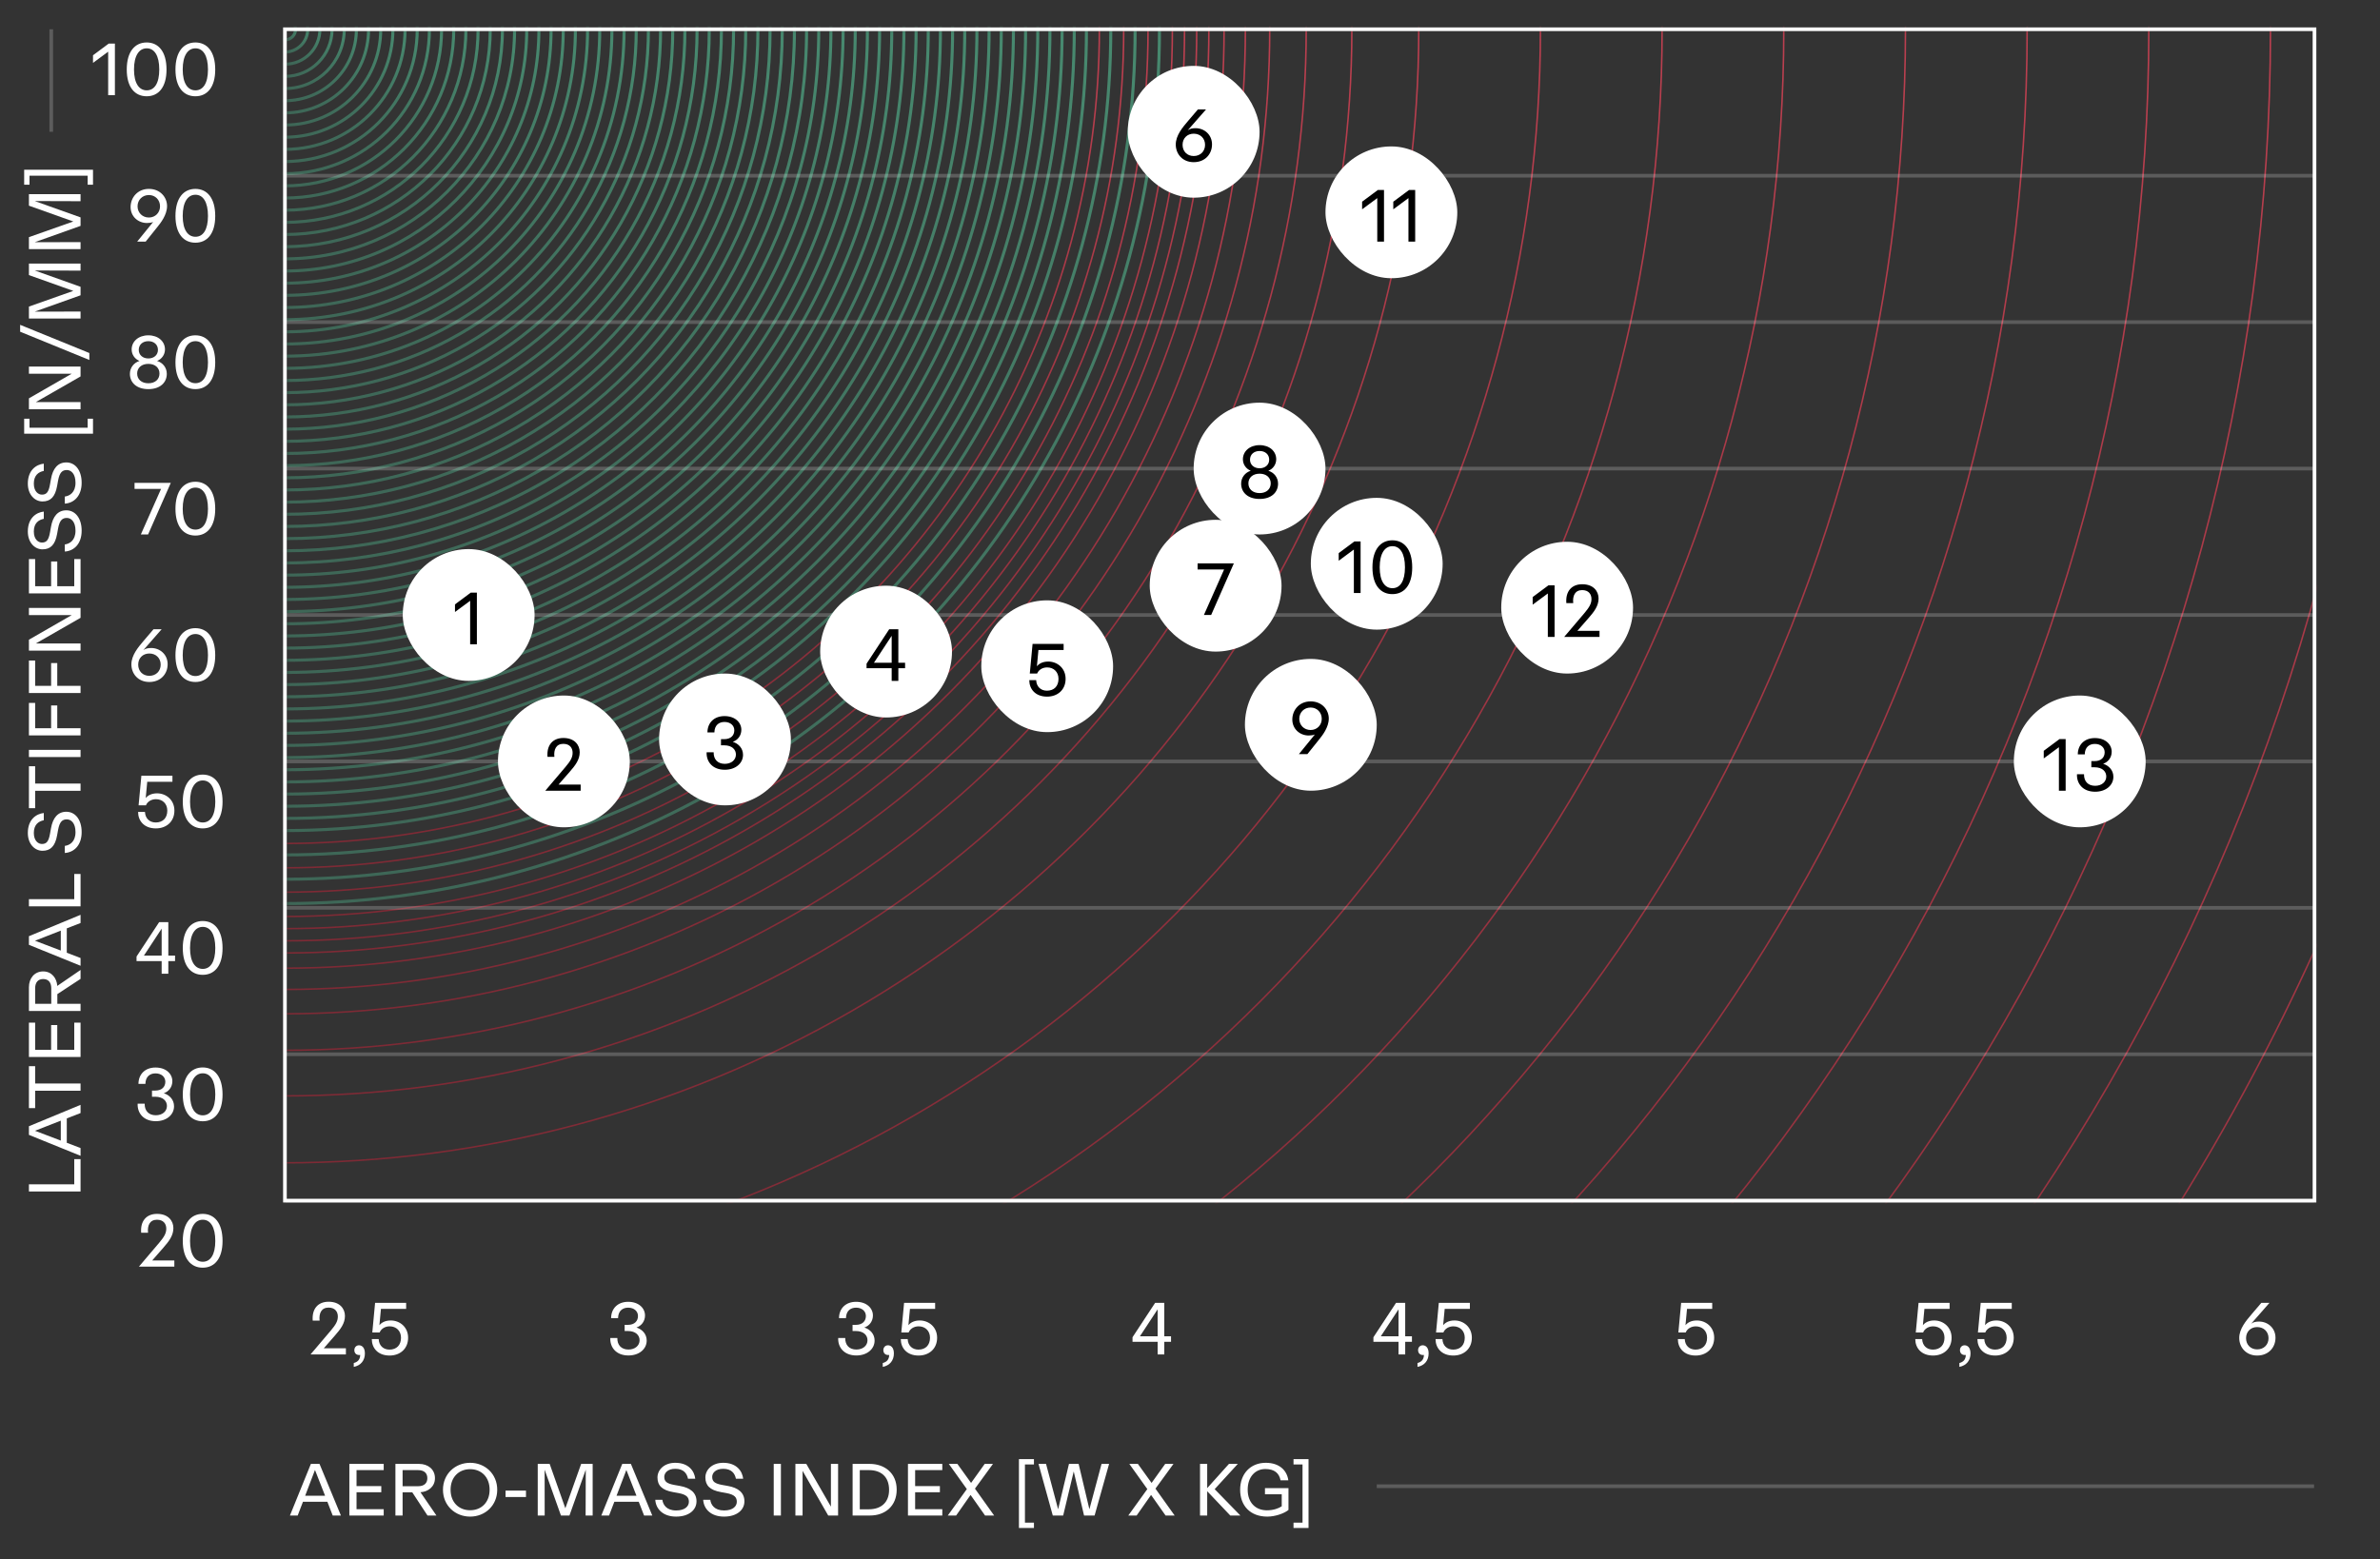 <svg xmlns="http://www.w3.org/2000/svg" fill="none" viewBox="0 0 325 213" height="213" width="325">
<rect x="0" y="0" width="325" height="213" fill="#333333" stroke="none"/>
<g clip-path="url(#clip0_6574_3)">
<mask height="160" width="277" y="4" x="39" maskUnits="userSpaceOnUse" style="mask-type:alpha" id="mask0_6574_3">
<rect stroke-width="0.103" stroke="black" fill="black" height="159.897" width="276.897" y="4.052" x="39.052"></rect>
</mask>
<g mask="url(#mask0_6574_3)">
<circle stroke-width="0.415" stroke="url(#paint0_linear_6574_3)" r="1.454" cy="3.994" cx="38.908"></circle>
<circle stroke-width="0.415" stroke="url(#paint1_linear_6574_3)" r="3.115" cy="3.993" cx="38.908"></circle>
<circle stroke-width="0.415" stroke="url(#paint2_linear_6574_3)" r="4.777" cy="3.994" cx="38.908"></circle>
<circle stroke-width="0.415" stroke="url(#paint3_linear_6574_3)" r="6.438" cy="3.994" cx="38.908"></circle>
<circle stroke-width="0.415" stroke="url(#paint4_linear_6574_3)" r="8.1" cy="3.993" cx="38.908"></circle>
<circle stroke-width="0.415" stroke="url(#paint5_linear_6574_3)" r="9.761" cy="3.992" cx="38.908"></circle>
<circle stroke-width="0.415" stroke="url(#paint6_linear_6574_3)" r="11.423" cy="3.994" cx="38.908"></circle>
<circle stroke-width="0.415" stroke="url(#paint7_linear_6574_3)" r="13.084" cy="3.993" cx="38.908"></circle>
<circle stroke-width="0.415" stroke="url(#paint8_linear_6574_3)" r="14.746" cy="3.995" cx="38.908"></circle>
<circle stroke-width="0.415" stroke="url(#paint9_linear_6574_3)" r="16.407" cy="3.994" cx="38.908"></circle>
<circle stroke-width="0.415" stroke="url(#paint10_linear_6574_3)" r="18.069" cy="3.993" cx="38.908"></circle>
<circle stroke-width="0.415" stroke="url(#paint11_linear_6574_3)" r="19.73" cy="3.995" cx="38.908"></circle>
<circle stroke-width="0.415" stroke="url(#paint12_linear_6574_3)" r="21.392" cy="3.994" cx="38.908"></circle>
<circle stroke-width="0.415" stroke="url(#paint13_linear_6574_3)" r="23.053" cy="3.993" cx="38.908"></circle>
<circle stroke-width="0.415" stroke="url(#paint14_linear_6574_3)" r="24.715" cy="3.993" cx="38.908"></circle>
<circle stroke-width="0.415" stroke="url(#paint15_linear_6574_3)" r="26.376" cy="3.994" cx="38.908"></circle>
<circle stroke-width="0.415" stroke="url(#paint16_linear_6574_3)" r="28.038" cy="3.994" cx="38.908"></circle>
<circle stroke-width="0.415" stroke="url(#paint17_linear_6574_3)" r="29.699" cy="3.993" cx="38.908"></circle>
<circle stroke-width="0.415" stroke="url(#paint18_linear_6574_3)" r="31.361" cy="3.994" cx="38.908"></circle>
<circle stroke-width="0.415" stroke="url(#paint19_linear_6574_3)" r="33.022" cy="3.994" cx="38.908"></circle>
<circle stroke-width="0.415" stroke="url(#paint20_linear_6574_3)" r="34.684" cy="3.993" cx="38.908"></circle>
<circle stroke-width="0.415" stroke="url(#paint21_linear_6574_3)" r="36.345" cy="3.993" cx="38.908"></circle>
<circle stroke-width="0.415" stroke="url(#paint22_linear_6574_3)" r="38.007" cy="3.994" cx="38.908"></circle>
<circle stroke-width="0.415" stroke="url(#paint23_linear_6574_3)" r="39.668" cy="3.993" cx="38.908"></circle>
<circle stroke-width="0.415" stroke="url(#paint24_linear_6574_3)" r="41.33" cy="3.993" cx="38.908"></circle>
<circle stroke-width="0.415" stroke="url(#paint25_linear_6574_3)" r="42.991" cy="3.994" cx="38.908"></circle>
<circle stroke-width="0.415" stroke="url(#paint26_linear_6574_3)" r="44.653" cy="3.993" cx="38.908"></circle>
<circle stroke-width="0.415" stroke="url(#paint27_linear_6574_3)" r="46.314" cy="3.995" cx="38.908"></circle>
<circle stroke-width="0.415" stroke="url(#paint28_linear_6574_3)" r="47.976" cy="3.994" cx="38.908"></circle>
<circle stroke-width="0.415" stroke="url(#paint29_linear_6574_3)" r="49.637" cy="3.994" cx="38.908"></circle>
<circle stroke-width="0.415" stroke="url(#paint30_linear_6574_3)" r="51.299" cy="3.995" cx="38.908"></circle>
<circle stroke-width="0.415" stroke="url(#paint31_linear_6574_3)" r="52.96" cy="3.992" cx="38.908"></circle>
<circle stroke-width="0.415" stroke="url(#paint32_linear_6574_3)" r="54.622" cy="3.994" cx="38.908"></circle>
<circle stroke-width="0.415" stroke="url(#paint33_linear_6574_3)" r="56.283" cy="3.993" cx="38.908"></circle>
<circle stroke-width="0.415" stroke="url(#paint34_linear_6574_3)" r="57.945" cy="3.994" cx="38.908"></circle>
<circle stroke-width="0.415" stroke="url(#paint35_linear_6574_3)" r="59.606" cy="3.994" cx="38.908"></circle>
<circle stroke-width="0.415" stroke="url(#paint36_linear_6574_3)" r="61.268" cy="3.993" cx="38.908"></circle>
<circle stroke-width="0.415" stroke="url(#paint37_linear_6574_3)" r="62.929" cy="3.995" cx="38.908"></circle>
<circle stroke-width="0.415" stroke="url(#paint38_linear_6574_3)" r="64.591" cy="3.994" cx="38.908"></circle>
<circle stroke-width="0.415" stroke="url(#paint39_linear_6574_3)" r="66.252" cy="3.993" cx="38.908"></circle>
<circle stroke-width="0.415" stroke="url(#paint40_linear_6574_3)" r="67.914" cy="3.993" cx="38.908"></circle>
<circle stroke-width="0.415" stroke="url(#paint41_linear_6574_3)" r="69.576" cy="3.994" cx="38.908"></circle>
<circle stroke-width="0.415" stroke="url(#paint42_linear_6574_3)" r="71.237" cy="3.993" cx="38.908"></circle>
<circle stroke-width="0.415" stroke="url(#paint43_linear_6574_3)" r="72.898" cy="3.993" cx="38.908"></circle>
<circle stroke-width="0.415" stroke="url(#paint44_linear_6574_3)" r="74.56" cy="3.994" cx="38.908"></circle>
<circle stroke-width="0.415" stroke="url(#paint45_linear_6574_3)" r="76.222" cy="3.994" cx="38.908"></circle>
<circle stroke-width="0.415" stroke="url(#paint46_linear_6574_3)" r="77.883" cy="3.995" cx="38.908"></circle>
<circle stroke-width="0.415" stroke="url(#paint47_linear_6574_3)" r="79.544" cy="3.992" cx="38.908"></circle>
<circle stroke-width="0.415" stroke="url(#paint48_linear_6574_3)" r="81.206" cy="3.994" cx="38.908"></circle>
<circle stroke-width="0.415" stroke="url(#paint49_linear_6574_3)" r="82.868" cy="3.993" cx="38.908"></circle>
<circle stroke-width="0.415" stroke="url(#paint50_linear_6574_3)" r="84.529" cy="3.993" cx="38.908"></circle>
<circle stroke-width="0.415" stroke="url(#paint51_linear_6574_3)" r="86.191" cy="3.994" cx="38.908"></circle>
<circle stroke-width="0.415" stroke="url(#paint52_linear_6574_3)" r="87.852" cy="3.993" cx="38.908"></circle>
<circle stroke-width="0.415" stroke="url(#paint53_linear_6574_3)" r="89.513" cy="3.995" cx="38.908"></circle>
<circle stroke-width="0.415" stroke="url(#paint54_linear_6574_3)" r="91.175" cy="3.994" cx="38.908"></circle>
<circle stroke-width="0.415" stroke="url(#paint55_linear_6574_3)" r="92.837" cy="3.993" cx="38.908"></circle>
<circle stroke-width="0.415" stroke="url(#paint56_linear_6574_3)" r="94.498" cy="3.995" cx="38.908"></circle>
<circle stroke-width="0.415" stroke="url(#paint57_linear_6574_3)" r="96.159" cy="3.994" cx="38.908"></circle>
<circle stroke-width="0.415" stroke="url(#paint58_linear_6574_3)" r="97.821" cy="3.994" cx="38.908"></circle>
<circle stroke-width="0.415" stroke="url(#paint59_linear_6574_3)" r="99.483" cy="3.993" cx="38.908"></circle>
<circle stroke-width="0.415" stroke="url(#paint60_linear_6574_3)" r="101.144" cy="3.994" cx="38.908"></circle>
<circle stroke-width="0.415" stroke="url(#paint61_linear_6574_3)" r="102.806" cy="3.994" cx="38.908"></circle>
<circle stroke-width="0.415" stroke="url(#paint62_linear_6574_3)" r="104.467" cy="3.993" cx="38.908"></circle>
<circle stroke-width="0.415" stroke="url(#paint63_linear_6574_3)" r="106.129" cy="3.994" cx="38.908"></circle>
<circle stroke-width="0.415" stroke="url(#paint64_linear_6574_3)" r="107.79" cy="3.994" cx="38.908"></circle>
<circle stroke-width="0.415" stroke="url(#paint65_linear_6574_3)" r="109.452" cy="3.993" cx="38.908"></circle>
<circle stroke-width="0.21" stroke="url(#paint66_linear_6574_3)" r="111.216" cy="3.993" cx="38.908"></circle>
<circle stroke-width="0.415" stroke="url(#paint67_linear_6574_3)" r="112.775" cy="3.994" cx="38.908"></circle>
<circle stroke-width="0.21" stroke="url(#paint68_linear_6574_3)" r="114.539" cy="3.993" cx="38.908"></circle>
<circle stroke-width="0.415" stroke="url(#paint69_linear_6574_3)" r="116.098" cy="3.993" cx="38.908"></circle>
<circle stroke-width="0.21" stroke="url(#paint70_linear_6574_3)" r="117.862" cy="3.994" cx="38.908"></circle>
<circle stroke-width="0.415" stroke="url(#paint71_linear_6574_3)" r="119.421" cy="3.993" cx="38.908"></circle>
<circle stroke-width="0.208" stroke="url(#paint72_linear_6574_3)" r="121.186" cy="3.995" cx="38.908"></circle>
<circle stroke-width="0.21" stroke="url(#paint73_linear_6574_3)" r="122.846" cy="3.994" cx="38.908"></circle>
<circle stroke-width="0.208" stroke="url(#paint74_linear_6574_3)" r="124.509" cy="3.994" cx="38.908"></circle>
<circle stroke-width="0.21" stroke="url(#paint75_linear_6574_3)" r="126.169" cy="3.993" cx="38.908"></circle>
<circle stroke-width="0.208" stroke="url(#paint76_linear_6574_3)" r="128.247" cy="3.994" cx="38.908"></circle>
<circle stroke-width="0.21" stroke="url(#paint77_linear_6574_3)" r="131.154" cy="3.993" cx="38.908"></circle>
<circle stroke-width="0.208" stroke="url(#paint78_linear_6574_3)" r="134.478" cy="3.994" cx="38.908"></circle>
<circle stroke-width="0.208" stroke="url(#paint79_linear_6574_3)" r="139.462" cy="3.994" cx="38.908"></circle>
<circle stroke-width="0.208" stroke="url(#paint80_linear_6574_3)" r="145.693" cy="3.992" cx="38.908"></circle>
<circle stroke-width="0.208" stroke="url(#paint81_linear_6574_3)" r="154.831" cy="3.994" cx="38.908"></circle>
<circle stroke-width="0.208" stroke="url(#paint82_linear_6574_3)" r="171.446" cy="3.994" cx="38.908"></circle>
<circle stroke-width="0.208" stroke="url(#paint83_linear_6574_3)" r="188.061" cy="3.993" cx="38.908"></circle>
<circle stroke-width="0.208" stroke="url(#paint84_linear_6574_3)" r="204.676" cy="3.995" cx="38.908"></circle>
<circle stroke-width="0.208" stroke="url(#paint85_linear_6574_3)" r="221.292" cy="3.993" cx="38.908"></circle>
<circle stroke-width="0.208" stroke="url(#paint86_linear_6574_3)" r="237.907" cy="3.993" cx="38.908"></circle>
<circle stroke-width="0.208" stroke="url(#paint87_linear_6574_3)" r="254.522" cy="3.995" cx="38.908"></circle>
<circle stroke-width="0.208" stroke="url(#paint88_linear_6574_3)" r="271.137" cy="3.994" cx="38.908"></circle>
<circle stroke-width="0.208" stroke="url(#paint89_linear_6574_3)" r="287.752" cy="3.994" cx="38.908"></circle>
<circle stroke-width="0.208" stroke="url(#paint90_linear_6574_3)" r="304.367" cy="3.994" cx="38.908"></circle>
<circle stroke-width="0.208" stroke="url(#paint91_linear_6574_3)" r="320.982" cy="3.994" cx="38.908"></circle>
<circle stroke-width="0.208" stroke="url(#paint92_linear_6574_3)" r="337.597" cy="3.994" cx="38.908"></circle>
<circle stroke-width="0.208" stroke="url(#paint93_linear_6574_3)" r="354.212" cy="3.993" cx="38.908"></circle>
<circle stroke-width="0.208" stroke="url(#paint94_linear_6574_3)" r="370.827" cy="3.993" cx="38.908"></circle>
<circle stroke-width="0.208" stroke="url(#paint95_linear_6574_3)" r="387.442" cy="3.995" cx="38.908"></circle>
<circle stroke-width="0.208" stroke="url(#paint96_linear_6574_3)" r="404.057" cy="3.993" cx="38.908"></circle>
<circle stroke-width="0.208" stroke="url(#paint97_linear_6574_3)" r="420.672" cy="3.995" cx="38.908"></circle>
<circle stroke-width="0.208" stroke="url(#paint98_linear_6574_3)" r="437.287" cy="3.994" cx="38.908"></circle>
<circle stroke-width="0.208" stroke="url(#paint99_linear_6574_3)" r="453.902" cy="3.992" cx="38.908"></circle>
<circle stroke-width="0.208" stroke="url(#paint100_linear_6574_3)" r="470.517" cy="3.994" cx="38.908"></circle>
</g>
<path stroke-miterlimit="10" stroke-width="0.5" stroke="white" d="M316.055 3.994H38.908V163.994H316.055V3.994Z"></path>
<path stroke-miterlimit="10" stroke-width="0.5" stroke-opacity="0.2" stroke="white" d="M39 24H316"></path>
<path stroke-miterlimit="10" stroke-width="0.5" stroke-opacity="0.2" stroke="white" d="M39 44H316"></path>
<path stroke-miterlimit="10" stroke-width="0.5" stroke-opacity="0.2" stroke="white" d="M39 84H316"></path>
<path stroke-miterlimit="10" stroke-width="0.5" stroke-opacity="0.2" stroke="white" d="M39 124H316"></path>
<path stroke-miterlimit="10" stroke-width="0.5" stroke-opacity="0.2" stroke="white" d="M39 164H316"></path>
<path stroke-miterlimit="10" stroke-width="0.5" stroke-opacity="0.2" stroke="white" d="M39 64H316"></path>
<path stroke-miterlimit="10" stroke-width="0.5" stroke-opacity="0.2" stroke="white" d="M39 104H316"></path>
<path stroke-miterlimit="10" stroke-width="0.5" stroke-opacity="0.2" stroke="white" d="M39 144H316"></path>
<rect fill="white" rx="9" height="18" width="18" y="75" x="55"></rect>
<path fill="black" d="M64.201 88V82.06L62.131 83.59V82.55L64.281 80.95H65.121V88H64.201Z"></path>
<rect fill="white" rx="9" height="18" width="18" y="92" x="90"></rect>
<path fill="black" d="M98.973 105.14C97.253 105.14 96.433 103.99 96.493 102.75H97.453C97.433 103.72 98.003 104.33 98.973 104.33C99.863 104.33 100.493 103.8 100.493 103.06C100.493 102.4 99.983 101.8 98.883 101.8H98.453V100.96H98.883C99.833 100.96 100.273 100.42 100.273 99.75C100.273 99.11 99.753 98.61 98.933 98.61C98.173 98.61 97.573 99.05 97.553 100.04H96.603C96.613 98.72 97.513 97.81 98.933 97.81C100.393 97.81 101.233 98.69 101.233 99.68C101.233 100.45 100.763 101.09 100.063 101.32C100.843 101.57 101.463 102.2 101.463 103.1C101.463 104.25 100.453 105.14 98.973 105.14Z"></path>
<rect fill="white" rx="9" height="18" width="18" y="95" x="68"></rect>
<path fill="black" d="M77.223 104.75C77.903 103.94 78.193 103.46 78.193 102.82C78.193 102.16 77.803 101.6 76.923 101.6C75.943 101.6 75.593 102.38 75.703 103.38H74.763C74.633 101.79 75.463 100.8 76.933 100.8C78.473 100.8 79.163 101.77 79.163 102.74C79.163 103.75 78.583 104.52 77.803 105.41L76.273 107.16H79.293V108H74.463L77.223 104.75Z"></path>
<rect fill="white" rx="9" height="18" width="18" y="80" x="112"></rect>
<path fill="black" d="M118.333 90.65L121.423 85.95H122.673V90.52H123.593V91.27H122.673V93H121.763V91.27H118.333V90.65ZM119.343 90.52H121.763V86.84L119.343 90.52Z"></path>
<rect fill="white" rx="9" height="18" width="18" y="82" x="134"></rect>
<path fill="black" d="M142.983 95.15C141.373 95.15 140.553 94.11 140.553 92.9H141.493C141.533 93.8 142.133 94.34 142.963 94.34C143.953 94.34 144.543 93.71 144.543 92.72C144.543 91.77 143.883 91.16 142.993 91.16C142.373 91.16 141.833 91.48 141.623 92H140.623L141.003 87.95H145.243V88.78H141.803L141.593 91.01C141.843 90.69 142.333 90.36 143.143 90.36C144.383 90.36 145.513 91.26 145.513 92.72C145.513 94.22 144.423 95.15 142.983 95.15Z"></path>
<rect fill="white" rx="9" height="18" width="18" y="9" x="154"></rect>
<path fill="black" d="M163.006 22.15C161.466 22.15 160.556 21.02 160.556 19.74C160.556 18.5 161.486 17.4 162.236 16.52L163.576 14.95H164.686L162.186 17.8C162.476 17.58 162.826 17.51 163.266 17.51C164.476 17.51 165.506 18.41 165.506 19.72C165.506 21.05 164.556 22.15 163.006 22.15ZM161.486 19.78C161.486 20.68 162.116 21.31 163.006 21.31C163.906 21.31 164.556 20.68 164.556 19.78C164.556 18.89 163.906 18.26 163.006 18.26C162.116 18.26 161.486 18.89 161.486 19.78Z"></path>
<rect fill="white" rx="9" height="18" width="18" y="68" x="179"></rect>
<path fill="black" d="M184.876 81V75.06L182.806 76.59V75.55L184.956 73.95H185.796V81H184.876ZM190.134 81.15C188.534 81.15 187.414 79.94 187.414 77.5C187.414 75.04 188.534 73.8 190.134 73.8C191.734 73.8 192.844 75.04 192.844 77.5C192.844 79.94 191.734 81.15 190.134 81.15ZM188.404 77.49C188.404 79.39 189.104 80.34 190.144 80.34C191.184 80.34 191.854 79.39 191.854 77.49C191.854 75.59 191.184 74.6 190.144 74.6C189.104 74.6 188.404 75.59 188.404 77.49Z"></path>
<rect fill="white" rx="9" height="18" width="18" y="20" x="181"></rect>
<path fill="black" d="M188.072 33V27.06L186.002 28.59V27.55L188.152 25.95H188.992V33H188.072ZM192.33 33V27.06L190.26 28.59V27.55L192.41 25.95H193.25V33H192.33Z"></path>
<rect fill="white" rx="9" height="18" width="18" y="74" x="205"></rect>
<path fill="black" d="M211.364 87V81.06L209.294 82.59V81.55L211.444 79.95H212.284V87H211.364ZM216.352 83.75C217.032 82.94 217.322 82.46 217.322 81.82C217.322 81.16 216.932 80.6 216.052 80.6C215.072 80.6 214.722 81.38 214.832 82.38H213.892C213.762 80.79 214.592 79.8 216.062 79.8C217.602 79.8 218.292 80.77 218.292 81.74C218.292 82.75 217.712 83.52 216.932 84.41L215.402 86.16H218.422V87H213.592L216.352 83.75Z"></path>
<rect fill="white" rx="9" height="18" width="18" y="95" x="275"></rect>
<path fill="black" d="M281.154 108V102.06L279.084 103.59V102.55L281.234 100.95H282.074V108H281.154ZM286.102 108.14C284.382 108.14 283.562 106.99 283.622 105.75H284.582C284.562 106.72 285.132 107.33 286.102 107.33C286.992 107.33 287.622 106.8 287.622 106.06C287.622 105.4 287.112 104.8 286.012 104.8H285.582V103.96H286.012C286.962 103.96 287.402 103.42 287.402 102.75C287.402 102.11 286.882 101.61 286.062 101.61C285.302 101.61 284.702 102.05 284.682 103.04H283.732C283.742 101.72 284.642 100.81 286.062 100.81C287.522 100.81 288.362 101.69 288.362 102.68C288.362 103.45 287.892 104.09 287.192 104.32C287.972 104.57 288.592 105.2 288.592 106.1C288.592 107.25 287.582 108.14 286.102 108.14Z"></path>
<rect fill="white" rx="9" height="18" width="18" y="71" x="157"></rect>
<path fill="black" d="M164.398 84L167.158 77.78H163.538V76.95H168.488L165.388 84H164.398Z"></path>
<rect fill="white" rx="9" height="18" width="18" y="55" x="163"></rect>
<path fill="black" d="M172.004 68.15C170.394 68.15 169.484 67.25 169.484 66.06C169.484 65.21 170.034 64.54 170.794 64.3C170.144 64.03 169.724 63.43 169.724 62.73C169.724 61.64 170.654 60.8 172.004 60.8C173.364 60.8 174.274 61.64 174.274 62.73C174.274 63.44 173.834 64.05 173.194 64.3C173.964 64.53 174.524 65.2 174.524 66.06C174.524 67.25 173.614 68.15 172.004 68.15ZM170.474 66.02C170.474 66.81 171.074 67.35 172.004 67.35C172.934 67.35 173.524 66.81 173.524 66.02C173.524 65.24 172.934 64.7 172.004 64.7C171.074 64.7 170.474 65.24 170.474 66.02ZM170.694 62.79C170.694 63.47 171.224 63.96 172.004 63.96C172.784 63.96 173.314 63.47 173.314 62.79C173.314 62.08 172.784 61.6 172.004 61.6C171.224 61.6 170.694 62.08 170.694 62.79Z"></path>
<rect fill="white" rx="9" height="18" width="18" y="90" x="170"></rect>
<path fill="black" d="M177.372 103L179.552 100.32C179.362 100.41 179.012 100.46 178.712 100.46C177.502 100.46 176.472 99.57 176.472 98.28C176.472 96.98 177.432 95.8 178.972 95.8C180.522 95.8 181.452 96.95 181.452 98.14C181.452 99.36 180.562 100.47 180.142 100.99L178.532 103H177.372ZM177.422 98.18C177.422 99.05 178.082 99.71 178.972 99.71C179.842 99.71 180.492 99.05 180.492 98.18C180.492 97.3 179.842 96.64 178.972 96.64C178.082 96.64 177.422 97.3 177.422 98.18Z"></path>
<path fill="white" d="M20.392 93.15C18.852 93.15 17.942 92.02 17.942 90.74C17.942 89.5 18.872 88.4 19.622 87.52L20.962 85.95H22.072L19.572 88.8C19.862 88.58 20.212 88.51 20.652 88.51C21.862 88.51 22.892 89.41 22.892 90.72C22.892 92.05 21.942 93.15 20.392 93.15ZM18.872 90.78C18.872 91.68 19.502 92.31 20.392 92.31C21.292 92.31 21.942 91.68 21.942 90.78C21.942 89.89 21.292 89.26 20.392 89.26C19.502 89.26 18.872 89.89 18.872 90.78ZM26.68 93.15C25.08 93.15 23.96 91.94 23.96 89.5C23.96 87.04 25.08 85.8 26.68 85.8C28.28 85.8 29.39 87.04 29.39 89.5C29.39 91.94 28.28 93.15 26.68 93.15ZM24.95 89.49C24.95 91.39 25.65 92.34 26.69 92.34C27.73 92.34 28.4 91.39 28.4 89.49C28.4 87.59 27.73 86.6 26.69 86.6C25.65 86.6 24.95 87.59 24.95 89.49Z"></path>
<path fill="white" d="M19.233 73L21.993 66.78H18.373V65.95H23.323L20.223 73H19.233ZM26.68 73.15C25.08 73.15 23.96 71.94 23.96 69.5C23.96 67.04 25.08 65.8 26.68 65.8C28.28 65.8 29.39 67.04 29.39 69.5C29.39 71.94 28.28 73.15 26.68 73.15ZM24.95 69.49C24.95 71.39 25.65 72.34 26.69 72.34C27.73 72.34 28.4 71.39 28.4 69.49C28.4 67.59 27.73 66.6 26.69 66.6C25.65 66.6 24.95 67.59 24.95 69.49Z"></path>
<path fill="white" d="M20.258 53.15C18.648 53.15 17.738 52.25 17.738 51.06C17.738 50.21 18.288 49.54 19.048 49.3C18.398 49.03 17.978 48.43 17.978 47.73C17.978 46.64 18.908 45.8 20.258 45.8C21.618 45.8 22.528 46.64 22.528 47.73C22.528 48.44 22.088 49.05 21.448 49.3C22.218 49.53 22.778 50.2 22.778 51.06C22.778 52.25 21.868 53.15 20.258 53.15ZM18.728 51.02C18.728 51.81 19.328 52.35 20.258 52.35C21.188 52.35 21.778 51.81 21.778 51.02C21.778 50.24 21.188 49.7 20.258 49.7C19.328 49.7 18.728 50.24 18.728 51.02ZM18.948 47.79C18.948 48.47 19.478 48.96 20.258 48.96C21.038 48.96 21.568 48.47 21.568 47.79C21.568 47.08 21.038 46.6 20.258 46.6C19.478 46.6 18.948 47.08 18.948 47.79ZM26.68 53.15C25.08 53.15 23.96 51.94 23.96 49.5C23.96 47.04 25.08 45.8 26.68 45.8C28.28 45.8 29.39 47.04 29.39 49.5C29.39 51.94 28.28 53.15 26.68 53.15ZM24.95 49.49C24.95 51.39 25.65 52.34 26.69 52.34C27.73 52.34 28.4 51.39 28.4 49.49C28.4 47.59 27.73 46.6 26.69 46.6C25.65 46.6 24.95 47.59 24.95 49.49Z"></path>
<path fill="white" d="M18.733 33L20.913 30.32C20.723 30.41 20.373 30.46 20.073 30.46C18.863 30.46 17.833 29.57 17.833 28.28C17.833 26.98 18.793 25.8 20.333 25.8C21.883 25.8 22.813 26.95 22.813 28.14C22.813 29.36 21.923 30.47 21.503 30.99L19.893 33H18.733ZM18.783 28.18C18.783 29.05 19.443 29.71 20.333 29.71C21.203 29.71 21.853 29.05 21.853 28.18C21.853 27.3 21.203 26.64 20.333 26.64C19.443 26.64 18.783 27.3 18.783 28.18ZM26.68 33.15C25.08 33.15 23.96 31.94 23.96 29.5C23.96 27.04 25.08 25.8 26.68 25.8C28.28 25.8 29.39 27.04 29.39 29.5C29.39 31.94 28.28 33.15 26.68 33.15ZM24.95 29.49C24.95 31.39 25.65 32.34 26.69 32.34C27.73 32.34 28.4 31.39 28.4 29.49C28.4 27.59 27.73 26.6 26.69 26.6C25.65 26.6 24.95 27.59 24.95 29.49Z"></path>
<path fill="white" d="M14.771 13V7.06L12.701 8.59V7.55L14.851 5.95H15.691V13H14.771ZM20.029 13.15C18.429 13.15 17.309 11.94 17.309 9.5C17.309 7.04 18.429 5.8 20.029 5.8C21.629 5.8 22.739 7.04 22.739 9.5C22.739 11.94 21.629 13.15 20.029 13.15ZM18.299 9.49C18.299 11.39 18.999 12.34 20.039 12.34C21.079 12.34 21.749 11.39 21.749 9.49C21.749 7.59 21.079 6.6 20.039 6.6C18.999 6.6 18.299 7.59 18.299 9.49ZM26.68 13.15C25.08 13.15 23.96 11.94 23.96 9.5C23.96 7.04 25.08 5.8 26.68 5.8C28.28 5.8 29.39 7.04 29.39 9.5C29.39 11.94 28.28 13.15 26.68 13.15ZM24.95 9.49C24.95 11.39 25.65 12.34 26.69 12.34C27.73 12.34 28.4 11.39 28.4 9.49C28.4 7.59 27.73 6.6 26.69 6.6C25.65 6.6 24.95 7.59 24.95 9.49Z"></path>
<path fill="white" d="M21.286 113.15C19.676 113.15 18.856 112.11 18.856 110.9H19.796C19.836 111.8 20.436 112.34 21.266 112.34C22.256 112.34 22.846 111.71 22.846 110.72C22.846 109.77 22.186 109.16 21.296 109.16C20.676 109.16 20.136 109.48 19.926 110H18.926L19.306 105.95H23.546V106.78H20.106L19.896 109.01C20.146 108.69 20.636 108.36 21.446 108.36C22.686 108.36 23.816 109.26 23.816 110.72C23.816 112.22 22.726 113.15 21.286 113.15ZM27.68 113.15C26.08 113.15 24.96 111.94 24.96 109.5C24.96 107.04 26.08 105.8 27.68 105.8C29.28 105.8 30.39 107.04 30.39 109.5C30.39 111.94 29.28 113.15 27.68 113.15ZM25.95 109.49C25.95 111.39 26.65 112.34 27.69 112.34C28.73 112.34 29.4 111.39 29.4 109.49C29.4 107.59 28.73 106.6 27.69 106.6C26.65 106.6 25.95 107.59 25.95 109.49Z"></path>
<path fill="white" d="M18.645 130.65L21.735 125.95H22.985V130.52H23.905V131.27H22.985V133H22.075V131.27H18.645V130.65ZM19.655 130.52H22.075V126.84L19.655 130.52ZM27.68 133.15C26.08 133.15 24.96 131.94 24.96 129.5C24.96 127.04 26.08 125.8 27.68 125.8C29.28 125.8 30.39 127.04 30.39 129.5C30.39 131.94 29.28 133.15 27.68 133.15ZM25.95 129.49C25.95 131.39 26.65 132.34 27.69 132.34C28.73 132.34 29.4 131.39 29.4 129.49C29.4 127.59 28.73 126.6 27.69 126.6C26.65 126.6 25.95 127.59 25.95 129.49Z"></path>
<path fill="white" d="M21.276 153.14C19.556 153.14 18.736 151.99 18.796 150.75H19.756C19.736 151.72 20.306 152.33 21.276 152.33C22.166 152.33 22.796 151.8 22.796 151.06C22.796 150.4 22.286 149.8 21.186 149.8H20.756V148.96H21.186C22.136 148.96 22.576 148.42 22.576 147.75C22.576 147.11 22.056 146.61 21.236 146.61C20.476 146.61 19.876 147.05 19.856 148.04H18.906C18.916 146.72 19.816 145.81 21.236 145.81C22.696 145.81 23.536 146.69 23.536 147.68C23.536 148.45 23.066 149.09 22.366 149.32C23.146 149.57 23.766 150.2 23.766 151.1C23.766 152.25 22.756 153.14 21.276 153.14ZM27.68 153.15C26.08 153.15 24.96 151.94 24.96 149.5C24.96 147.04 26.08 145.8 27.68 145.8C29.28 145.8 30.39 147.04 30.39 149.5C30.39 151.94 29.28 153.15 27.68 153.15ZM25.95 149.49C25.95 151.39 26.65 152.34 27.69 152.34C28.73 152.34 29.4 151.39 29.4 149.49C29.4 147.59 28.73 146.6 27.69 146.6C26.65 146.6 25.95 147.59 25.95 149.49Z"></path>
<path fill="white" d="M21.736 169.75C22.416 168.94 22.706 168.46 22.706 167.82C22.706 167.16 22.316 166.6 21.436 166.6C20.456 166.6 20.106 167.38 20.216 168.38H19.276C19.146 166.79 19.976 165.8 21.446 165.8C22.986 165.8 23.676 166.77 23.676 167.74C23.676 168.75 23.096 169.52 22.316 170.41L20.786 172.16H23.806V173H18.976L21.736 169.75ZM27.68 173.15C26.08 173.15 24.96 171.94 24.96 169.5C24.96 167.04 26.08 165.8 27.68 165.8C29.28 165.8 30.39 167.04 30.39 169.5C30.39 171.94 29.28 173.15 27.68 173.15ZM25.95 169.49C25.95 171.39 26.65 172.34 27.69 172.34C28.73 172.34 29.4 171.39 29.4 169.49C29.4 167.59 28.73 166.6 27.69 166.6C26.65 166.6 25.95 167.59 25.95 169.49Z"></path>
<path fill="white" d="M11 162.742L3.95 162.742L3.95 161.762L10.14 161.762L10.14 158.322L11 158.322L11 162.742ZM11 157.869L3.95 155.009L3.95 153.829L11 150.909L11 152.029L9.12 152.759L9.12 156.089L11 156.809L11 157.869ZM8.3 155.789L8.3 153.069L4.78 154.449L8.3 155.789ZM11 148.983L4.8 148.983L4.8 151.353L3.95 151.353L3.95 145.623L4.8 145.623L4.8 147.993L11 147.993L11 148.983ZM11 144.373L3.95 144.373L3.95 139.683L4.8 139.683L4.8 143.393L6.98 143.393L6.98 140.013L7.82 140.013L7.82 143.393L10.14 143.393L10.14 139.683L11 139.683L11 144.373ZM11 138.084L3.95 138.084L3.95 134.844C3.95 133.624 4.7 132.684 5.9 132.684C7.07 132.684 7.76 133.624 7.82 134.664L11 132.484L11 133.704L7.83 135.784L7.83 137.104L11 137.104L11 138.084ZM7 137.104L7 134.994C7 134.164 6.59 133.724 5.9 133.724C5.21 133.724 4.8 134.164 4.8 134.994L4.8 137.104L7 137.104ZM11 131.912L3.95 129.052L3.95 127.872L11 124.952L11 126.072L9.12 126.802L9.12 130.132L11 130.852L11 131.912ZM8.3 129.832L8.3 127.112L4.78 128.492L8.3 129.832ZM11 123.797L3.95 123.797L3.95 122.817L10.14 122.817L10.14 119.377L11 119.377L11 123.797ZM11.15 113.656C11.15 115.456 10.11 116.426 8.85 116.506L8.85 115.536C9.51 115.456 10.31 114.986 10.31 113.656C10.31 112.406 9.7 111.916 9.13 111.916C8.53 111.916 8.14 112.206 7.93 113.366L7.8 114.086C7.53 115.606 6.88 116.206 5.8 116.206C4.76 116.206 3.8 115.296 3.8 113.776C3.8 111.916 4.96 111.156 5.98 111.046L5.98 112.036C5.27 112.176 4.62 112.626 4.62 113.766C4.62 114.856 5.23 115.276 5.72 115.276C6.35 115.276 6.64 114.946 6.83 113.876L6.96 113.146C7.21 111.716 7.89 110.876 9.06 110.876C10.27 110.876 11.15 111.946 11.15 113.656ZM11 108.016L4.8 108.016L4.8 110.386L3.95 110.386L3.95 104.656L4.8 104.656L4.8 107.026L11 107.026L11 108.016ZM11 103.406L3.95 103.406L3.95 102.426L11 102.426L11 103.406ZM11 100.447L3.95 100.447L3.95 96.007L4.8 96.007L4.8 99.468L6.98 99.468L6.98 96.358L7.82 96.358L7.82 99.468L11 99.468L11 100.447ZM11 94.656L3.95 94.656L3.95 90.216L4.8 90.216L4.8 93.677L6.98 93.677L6.98 90.567L7.82 90.567L7.82 93.677L11 93.677L11 94.656ZM11 88.865L3.95 88.865L3.95 87.376L9.79 84.016L3.95 84.016L3.95 83.035L11 83.035L11 84.385L4.9 87.885L11 87.885L11 88.865ZM11 81.053L3.95 81.053L3.95 76.363L4.8 76.363L4.8 80.073L6.98 80.073L6.98 76.693L7.82 76.693L7.82 80.073L10.14 80.073L10.14 76.363L11 76.363L11 81.053ZM11.15 72.484C11.15 74.284 10.11 75.254 8.85 75.334L8.85 74.364C9.51 74.284 10.31 73.814 10.31 72.484C10.31 71.234 9.7 70.744 9.13 70.744C8.53 70.744 8.14 71.034 7.93 72.194L7.8 72.914C7.53 74.434 6.88 75.034 5.8 75.034C4.76 75.034 3.8 74.124 3.8 72.604C3.8 70.744 4.96 69.984 5.98 69.874L5.98 70.864C5.27 71.004 4.62 71.454 4.62 72.594C4.62 73.684 5.23 74.104 5.72 74.104C6.35 74.104 6.64 73.774 6.83 72.704L6.96 71.974C7.21 70.544 7.89 69.704 9.06 69.704C10.27 69.704 11.15 70.774 11.15 72.484ZM11.15 65.941C11.15 67.741 10.11 68.711 8.85 68.791L8.85 67.821C9.51 67.741 10.31 67.271 10.31 65.941C10.31 64.691 9.7 64.201 9.13 64.201C8.53 64.201 8.14 64.491 7.93 65.651L7.8 66.371C7.53 67.891 6.88 68.491 5.8 68.491C4.76 68.491 3.8 67.581 3.8 66.061C3.8 64.201 4.96 63.441 5.98 63.331L5.98 64.321C5.27 64.461 4.62 64.911 4.62 66.051C4.62 67.141 5.23 67.561 5.72 67.561C6.35 67.561 6.64 67.231 6.83 66.161L6.96 65.431C7.21 64.001 7.89 63.161 9.06 63.161C10.27 63.161 11.15 64.231 11.15 65.941ZM12.7 59.238L3.3 59.238L3.3 57.188L4.03 57.188L4.03 58.418L11.97 58.418L11.97 57.188L12.7 57.188L12.7 59.238ZM11 55.897L3.95 55.897L3.95 54.407L9.79 51.047L3.95 51.047L3.95 50.067L11 50.067L11 51.417L4.9 54.917L11 54.917L11 55.897ZM12.2 49.168L2.75 45.308L2.75 44.368L12.2 48.218L12.2 49.168ZM11 43.504L3.95 43.504L3.95 41.874L10.01 39.734L3.95 37.574L3.95 36.004L11 36.004L11 36.964L4.74 36.944L11 39.174L11 40.334L4.74 42.564L11 42.554L11 43.504ZM11 34.022L3.95 34.022L3.95 32.392L10.01 30.252L3.95 28.092L3.95 26.522L11 26.522L11 27.482L4.74 27.462L11 29.692L11 30.852L4.74 33.082L11 33.072L11 34.022ZM3.3 23.179L12.7 23.179L12.7 25.229L11.97 25.229L11.97 23.999L4.03 23.999L4.03 25.229L3.3 25.229L3.3 23.179Z"></path>
<path stroke-miterlimit="10" stroke-width="0.5" stroke="white" d="M7 18L7 4" opacity="0.2"></path>
<path fill="white" d="M45.164 181.75C45.844 180.94 46.134 180.46 46.134 179.82C46.134 179.16 45.744 178.6 44.864 178.6C43.884 178.6 43.534 179.38 43.644 180.38H42.704C42.574 178.79 43.404 177.8 44.874 177.8C46.414 177.8 47.104 178.77 47.104 179.74C47.104 180.75 46.524 181.52 45.744 182.41L44.214 184.16H47.234V185H42.404L45.164 181.75ZM48.308 186.17C48.878 186.02 49.168 185.68 49.188 185.07C49.148 185.08 49.108 185.08 49.068 185.08C48.608 185.08 48.388 184.78 48.388 184.41C48.388 184.05 48.638 183.75 49.018 183.75C49.408 183.75 49.828 184.04 49.828 184.86C49.828 185.82 49.278 186.51 48.308 186.7V186.17ZM53.2 185.15C51.59 185.15 50.77 184.11 50.77 182.9H51.71C51.75 183.8 52.35 184.34 53.18 184.34C54.17 184.34 54.76 183.71 54.76 182.72C54.76 181.77 54.1 181.16 53.21 181.16C52.59 181.16 52.05 181.48 51.84 182H50.84L51.22 177.95H55.46V178.78H52.02L51.81 181.01C52.06 180.69 52.55 180.36 53.36 180.36C54.6 180.36 55.73 181.26 55.73 182.72C55.73 184.22 54.64 185.15 53.2 185.15Z"></path>
<path fill="white" d="M85.819 185.14C84.099 185.14 83.279 183.99 83.339 182.75H84.299C84.279 183.72 84.849 184.33 85.819 184.33C86.709 184.33 87.339 183.8 87.339 183.06C87.339 182.4 86.829 181.8 85.729 181.8H85.299V180.96H85.729C86.679 180.96 87.119 180.42 87.119 179.75C87.119 179.11 86.599 178.61 85.779 178.61C85.019 178.61 84.419 179.05 84.399 180.04H83.449C83.459 178.72 84.359 177.81 85.779 177.81C87.239 177.81 88.079 178.69 88.079 179.68C88.079 180.45 87.609 181.09 86.909 181.32C87.689 181.57 88.309 182.2 88.309 183.1C88.309 184.25 87.299 185.14 85.819 185.14Z"></path>
<path fill="white" d="M116.941 185.14C115.221 185.14 114.401 183.99 114.461 182.75H115.421C115.401 183.72 115.971 184.33 116.941 184.33C117.831 184.33 118.461 183.8 118.461 183.06C118.461 182.4 117.951 181.8 116.851 181.8H116.421V180.96H116.851C117.801 180.96 118.241 180.42 118.241 179.75C118.241 179.11 117.721 178.61 116.901 178.61C116.141 178.61 115.541 179.05 115.521 180.04H114.571C114.581 178.72 115.481 177.81 116.901 177.81C118.361 177.81 119.201 178.69 119.201 179.68C119.201 180.45 118.731 181.09 118.031 181.32C118.811 181.57 119.431 182.2 119.431 183.1C119.431 184.25 118.421 185.14 116.941 185.14ZM120.545 186.17C121.115 186.02 121.405 185.68 121.425 185.07C121.385 185.08 121.345 185.08 121.305 185.08C120.845 185.08 120.625 184.78 120.625 184.41C120.625 184.05 120.875 183.75 121.255 183.75C121.645 183.75 122.065 184.04 122.065 184.86C122.065 185.82 121.515 186.51 120.545 186.7V186.17ZM125.437 185.15C123.827 185.15 123.007 184.11 123.007 182.9H123.947C123.987 183.8 124.587 184.34 125.417 184.34C126.407 184.34 126.997 183.71 126.997 182.72C126.997 181.77 126.337 181.16 125.447 181.16C124.827 181.16 124.287 181.48 124.077 182H123.077L123.457 177.95H127.697V178.78H124.257L124.047 181.01C124.297 180.69 124.787 180.36 125.597 180.36C126.837 180.36 127.967 181.26 127.967 182.72C127.967 184.22 126.877 185.15 125.437 185.15Z"></path>
<path fill="white" d="M154.65 182.65L157.74 177.95H158.99V182.52H159.91V183.27H158.99V185H158.08V183.27H154.65V182.65ZM155.66 182.52H158.08V178.84L155.66 182.52Z"></path>
<path fill="white" d="M187.547 182.65L190.637 177.95H191.887V182.52H192.807V183.27H191.887V185H190.977V183.27H187.547V182.65ZM188.557 182.52H190.977V178.84L188.557 182.52ZM193.566 186.17C194.136 186.02 194.426 185.68 194.446 185.07C194.406 185.08 194.366 185.08 194.326 185.08C193.866 185.08 193.646 184.78 193.646 184.41C193.646 184.05 193.896 183.75 194.276 183.75C194.666 183.75 195.086 184.04 195.086 184.86C195.086 185.82 194.536 186.51 193.566 186.7V186.17ZM198.459 185.15C196.849 185.15 196.029 184.11 196.029 182.9H196.969C197.009 183.8 197.609 184.34 198.439 184.34C199.429 184.34 200.019 183.71 200.019 182.72C200.019 181.77 199.359 181.16 198.469 181.16C197.849 181.16 197.309 181.48 197.099 182H196.099L196.479 177.95H200.719V178.78H197.279L197.069 181.01C197.319 180.69 197.809 180.36 198.619 180.36C199.859 180.36 200.989 181.26 200.989 182.72C200.989 184.22 199.899 185.15 198.459 185.15Z"></path>
<path fill="white" d="M231.55 185.15C229.94 185.15 229.12 184.11 229.12 182.9H230.06C230.1 183.8 230.7 184.34 231.53 184.34C232.52 184.34 233.11 183.71 233.11 182.72C233.11 181.77 232.45 181.16 231.56 181.16C230.94 181.16 230.4 181.48 230.19 182H229.19L229.57 177.95H233.81V178.78H230.37L230.16 181.01C230.41 180.69 230.9 180.36 231.71 180.36C232.95 180.36 234.08 181.26 234.08 182.72C234.08 184.22 232.99 185.15 231.55 185.15Z"></path>
<path fill="white" d="M263.969 185.15C262.359 185.15 261.539 184.11 261.539 182.9H262.479C262.519 183.8 263.119 184.34 263.949 184.34C264.939 184.34 265.529 183.71 265.529 182.72C265.529 181.77 264.869 181.16 263.979 181.16C263.359 181.16 262.819 181.48 262.609 182H261.609L261.989 177.95H266.229V178.78H262.789L262.579 181.01C262.829 180.69 263.319 180.36 264.129 180.36C265.369 180.36 266.499 181.26 266.499 182.72C266.499 184.22 265.409 185.15 263.969 185.15ZM267.562 186.17C268.132 186.02 268.422 185.68 268.442 185.07C268.402 185.08 268.362 185.08 268.322 185.08C267.862 185.08 267.642 184.78 267.642 184.41C267.642 184.05 267.892 183.75 268.272 183.75C268.662 183.75 269.082 184.04 269.082 184.86C269.082 185.82 268.532 186.51 267.562 186.7V186.17ZM272.455 185.15C270.845 185.15 270.025 184.11 270.025 182.9H270.965C271.005 183.8 271.605 184.34 272.435 184.34C273.425 184.34 274.015 183.71 274.015 182.72C274.015 181.77 273.355 181.16 272.465 181.16C271.845 181.16 271.305 181.48 271.095 182H270.095L270.475 177.95H274.715V178.78H271.275L271.065 181.01C271.315 180.69 271.805 180.36 272.615 180.36C273.855 180.36 274.985 181.26 274.985 182.72C274.985 184.22 273.895 185.15 272.455 185.15Z"></path>
<path fill="white" d="M308.229 185.15C306.689 185.15 305.779 184.02 305.779 182.74C305.779 181.5 306.709 180.4 307.459 179.52L308.799 177.95H309.909L307.409 180.8C307.699 180.58 308.049 180.51 308.489 180.51C309.699 180.51 310.729 181.41 310.729 182.72C310.729 184.05 309.779 185.15 308.229 185.15ZM306.709 182.78C306.709 183.68 307.339 184.31 308.229 184.31C309.129 184.31 309.779 183.68 309.779 182.78C309.779 181.89 309.129 181.26 308.229 181.26C307.339 181.26 306.709 181.89 306.709 182.78Z"></path>
<path fill="white" d="M39.592 207L42.452 199.95H43.632L46.552 207H45.432L44.702 205.12H41.372L40.652 207H39.592ZM41.672 204.3H44.392L43.012 200.78L41.672 204.3ZM47.707 207V199.95H52.397V200.8H48.687V202.98H52.067V203.82H48.687V206.14H52.397V207H47.707ZM53.996 207V199.95H57.236C58.456 199.95 59.396 200.7 59.396 201.9C59.396 203.07 58.456 203.76 57.416 203.82L59.596 207H58.376L56.296 203.83H54.976V207H53.996ZM54.976 203H57.086C57.916 203 58.356 202.59 58.356 201.9C58.356 201.21 57.916 200.8 57.086 200.8H54.976V203ZM64.199 207.15C62.149 207.15 60.489 205.63 60.489 203.48C60.489 201.33 62.149 199.8 64.199 199.8C66.249 199.8 67.899 201.33 67.899 203.48C67.899 205.63 66.249 207.15 64.199 207.15ZM61.529 203.48C61.529 205.21 62.669 206.28 64.199 206.28C65.729 206.28 66.859 205.21 66.859 203.48C66.859 201.75 65.729 200.67 64.199 200.67C62.669 200.67 61.529 201.75 61.529 203.48ZM69.036 204.47V203.6H71.826V204.47H69.036ZM73.43 207V199.95H75.059L77.2 206.01L79.359 199.95H80.93V207H79.969L79.99 200.74L77.76 207H76.6L74.37 200.74L74.379 207H73.43ZM82.112 207L84.972 199.95H86.152L89.072 207H87.952L87.222 205.12H83.892L83.172 207H82.112ZM84.192 204.3H86.912L85.532 200.78L84.192 204.3ZM92.331 207.15C90.531 207.15 89.561 206.11 89.481 204.85H90.451C90.531 205.51 91.001 206.31 92.331 206.31C93.581 206.31 94.07 205.7 94.07 205.13C94.07 204.53 93.781 204.14 92.621 203.93L91.9 203.8C90.38 203.53 89.781 202.88 89.781 201.8C89.781 200.76 90.691 199.8 92.21 199.8C94.07 199.8 94.831 200.96 94.941 201.98H93.951C93.811 201.27 93.361 200.62 92.221 200.62C91.13 200.62 90.71 201.23 90.71 201.72C90.71 202.35 91.04 202.64 92.111 202.83L92.841 202.96C94.27 203.21 95.111 203.89 95.111 205.06C95.111 206.27 94.04 207.15 92.331 207.15ZM98.874 207.15C97.073 207.15 96.103 206.11 96.023 204.85H96.993C97.073 205.51 97.543 206.31 98.874 206.31C100.124 206.31 100.614 205.7 100.614 205.13C100.614 204.53 100.324 204.14 99.163 203.93L98.444 203.8C96.924 203.53 96.323 202.88 96.323 201.8C96.323 200.76 97.234 199.8 98.754 199.8C100.614 199.8 101.374 200.96 101.484 201.98H100.494C100.354 201.27 99.903 200.62 98.763 200.62C97.674 200.62 97.254 201.23 97.254 201.72C97.254 202.35 97.584 202.64 98.653 202.83L99.383 202.96C100.814 203.21 101.654 203.89 101.654 205.06C101.654 206.27 100.584 207.15 98.874 207.15ZM105.656 207V199.95H106.636V207H105.656ZM108.615 207V199.95H110.105L113.465 205.79V199.95H114.445V207H113.095L109.595 200.9V207H108.615ZM116.428 207V199.95H118.778C120.738 199.95 122.448 201.16 122.448 203.47C122.448 205.71 120.868 207 118.818 207H116.428ZM117.408 206.15H118.648C120.258 206.15 121.408 205.27 121.408 203.5C121.408 201.65 120.248 200.8 118.678 200.8H117.408V206.15ZM123.986 207V199.95H128.676V200.8H124.966V202.98H128.346V203.82H124.966V206.14H128.676V207H123.986ZM129.425 207L132.025 203.39L129.565 199.95H130.735L132.605 202.55L134.465 199.95H135.595L133.135 203.33L135.755 207H134.515L132.535 204.19L130.565 207H129.425ZM139.14 208.7V199.3H141.19V200.03H139.96V207.97H141.19V208.7H139.14ZM143.762 207L141.812 199.95H142.842L144.492 206.15L145.972 199.95H147.292L148.762 206.15L150.422 199.95H151.452L149.472 207H148.032L146.622 200.98L145.182 207H143.762ZM154.074 207L156.674 203.39L154.214 199.95H155.384L157.254 202.55L159.114 199.95H160.244L157.784 203.33L160.404 207H159.164L157.184 204.19L155.214 207H154.074ZM163.869 207V199.95H164.849V203.26L167.819 199.95H169.029L165.869 203.4L169.379 207H167.999L164.849 203.68V207H163.869ZM173.057 207.15C170.707 207.15 169.347 205.64 169.347 203.48C169.347 201.32 170.737 199.8 172.847 199.8C174.727 199.8 175.747 200.86 175.927 202.19H174.867C174.677 201.23 174.047 200.65 172.787 200.65C171.407 200.65 170.377 201.72 170.377 203.48C170.377 205.24 171.457 206.29 173.007 206.29C173.887 206.29 174.617 206.02 175.027 205.74V204.1H172.737V203.26H175.947V206.24C175.347 206.73 174.117 207.15 173.057 207.15ZM178.686 199.3V208.7H176.636V207.97H177.866V200.03H176.636V199.3H178.686Z"></path>
<path stroke-miterlimit="10" stroke-width="0.5" stroke="white" d="M188 203L316 203" opacity="0.2"></path>
</g>
<defs>
<linearGradient gradientUnits="userSpaceOnUse" y2="5.655" x2="38.908" y1="2.332" x1="38.908" id="paint0_linear_6574_3">
<stop stop-color="#51AB87"></stop>
<stop stop-color="#3E6757" offset="1"></stop>
</linearGradient>
<linearGradient gradientUnits="userSpaceOnUse" y2="7.316" x2="38.908" y1="0.67" x1="38.908" id="paint1_linear_6574_3">
<stop stop-color="#51AB87"></stop>
<stop stop-color="#3E6757" offset="1"></stop>
</linearGradient>
<linearGradient gradientUnits="userSpaceOnUse" y2="8.979" x2="38.908" y1="-0.99" x1="38.908" id="paint2_linear_6574_3">
<stop stop-color="#51AB87"></stop>
<stop stop-color="#3E6757" offset="1"></stop>
</linearGradient>
<linearGradient gradientUnits="userSpaceOnUse" y2="10.64" x2="38.908" y1="-2.652" x1="38.908" id="paint3_linear_6574_3">
<stop stop-color="#51AB87"></stop>
<stop stop-color="#3E6757" offset="1"></stop>
</linearGradient>
<linearGradient gradientUnits="userSpaceOnUse" y2="12.301" x2="38.908" y1="-4.314" x1="38.908" id="paint4_linear_6574_3">
<stop stop-color="#51AB87"></stop>
<stop stop-color="#3E6757" offset="1"></stop>
</linearGradient>
<linearGradient gradientUnits="userSpaceOnUse" y2="13.961" x2="38.908" y1="-5.977" x1="38.908" id="paint5_linear_6574_3">
<stop stop-color="#51AB87"></stop>
<stop stop-color="#3E6757" offset="1"></stop>
</linearGradient>
<linearGradient gradientUnits="userSpaceOnUse" y2="15.624" x2="38.908" y1="-7.637" x1="38.908" id="paint6_linear_6574_3">
<stop stop-color="#51AB87"></stop>
<stop stop-color="#3E6757" offset="1"></stop>
</linearGradient>
<linearGradient gradientUnits="userSpaceOnUse" y2="17.285" x2="38.908" y1="-9.299" x1="38.908" id="paint7_linear_6574_3">
<stop stop-color="#51AB87"></stop>
<stop stop-color="#3E6757" offset="1"></stop>
</linearGradient>
<linearGradient gradientUnits="userSpaceOnUse" y2="18.948" x2="38.908" y1="-10.959" x1="38.908" id="paint8_linear_6574_3">
<stop stop-color="#51AB87"></stop>
<stop stop-color="#3E6757" offset="1"></stop>
</linearGradient>
<linearGradient gradientUnits="userSpaceOnUse" y2="20.609" x2="38.908" y1="-12.621" x1="38.908" id="paint9_linear_6574_3">
<stop stop-color="#51AB87"></stop>
<stop stop-color="#3E6757" offset="1"></stop>
</linearGradient>
<linearGradient gradientUnits="userSpaceOnUse" y2="22.27" x2="38.908" y1="-14.283" x1="38.908" id="paint10_linear_6574_3">
<stop stop-color="#51AB87"></stop>
<stop stop-color="#3E6757" offset="1"></stop>
</linearGradient>
<linearGradient gradientUnits="userSpaceOnUse" y2="23.933" x2="38.908" y1="-15.943" x1="38.908" id="paint11_linear_6574_3">
<stop stop-color="#51AB87"></stop>
<stop stop-color="#3E6757" offset="1"></stop>
</linearGradient>
<linearGradient gradientUnits="userSpaceOnUse" y2="25.594" x2="38.908" y1="-17.605" x1="38.908" id="paint12_linear_6574_3">
<stop stop-color="#51AB87"></stop>
<stop stop-color="#3E6757" offset="1"></stop>
</linearGradient>
<linearGradient gradientUnits="userSpaceOnUse" y2="27.255" x2="38.908" y1="-19.268" x1="38.908" id="paint13_linear_6574_3">
<stop stop-color="#51AB87"></stop>
<stop stop-color="#3E6757" offset="1"></stop>
</linearGradient>
<linearGradient gradientUnits="userSpaceOnUse" y2="28.915" x2="38.908" y1="-20.93" x1="38.908" id="paint14_linear_6574_3">
<stop stop-color="#51AB87"></stop>
<stop stop-color="#3E6757" offset="1"></stop>
</linearGradient>
<linearGradient gradientUnits="userSpaceOnUse" y2="30.578" x2="38.908" y1="-22.59" x1="38.908" id="paint15_linear_6574_3">
<stop stop-color="#51AB87"></stop>
<stop stop-color="#3E6757" offset="1"></stop>
</linearGradient>
<linearGradient gradientUnits="userSpaceOnUse" y2="32.239" x2="38.908" y1="-24.252" x1="38.908" id="paint16_linear_6574_3">
<stop stop-color="#51AB87"></stop>
<stop stop-color="#3E6757" offset="1"></stop>
</linearGradient>
<linearGradient gradientUnits="userSpaceOnUse" y2="33.9" x2="38.908" y1="-25.914" x1="38.908" id="paint17_linear_6574_3">
<stop stop-color="#51AB87"></stop>
<stop stop-color="#3E6757" offset="1"></stop>
</linearGradient>
<linearGradient gradientUnits="userSpaceOnUse" y2="35.563" x2="38.908" y1="-27.574" x1="38.908" id="paint18_linear_6574_3">
<stop stop-color="#51AB87"></stop>
<stop stop-color="#3E6757" offset="1"></stop>
</linearGradient>
<linearGradient gradientUnits="userSpaceOnUse" y2="37.224" x2="38.908" y1="-29.236" x1="38.908" id="paint19_linear_6574_3">
<stop stop-color="#51AB87"></stop>
<stop stop-color="#3E6757" offset="1"></stop>
</linearGradient>
<linearGradient gradientUnits="userSpaceOnUse" y2="38.885" x2="38.908" y1="-30.898" x1="38.908" id="paint20_linear_6574_3">
<stop stop-color="#51AB87"></stop>
<stop stop-color="#3E6757" offset="1"></stop>
</linearGradient>
<linearGradient gradientUnits="userSpaceOnUse" y2="40.546" x2="38.908" y1="-32.56" x1="38.908" id="paint21_linear_6574_3">
<stop stop-color="#51AB87"></stop>
<stop stop-color="#3E6757" offset="1"></stop>
</linearGradient>
<linearGradient gradientUnits="userSpaceOnUse" y2="42.209" x2="38.908" y1="-34.221" x1="38.908" id="paint22_linear_6574_3">
<stop stop-color="#51AB87"></stop>
<stop stop-color="#3E6757" offset="1"></stop>
</linearGradient>
<linearGradient gradientUnits="userSpaceOnUse" y2="43.869" x2="38.908" y1="-35.883" x1="38.908" id="paint23_linear_6574_3">
<stop stop-color="#51AB87"></stop>
<stop stop-color="#3E6757" offset="1"></stop>
</linearGradient>
<linearGradient gradientUnits="userSpaceOnUse" y2="45.53" x2="38.908" y1="-37.545" x1="38.908" id="paint24_linear_6574_3">
<stop stop-color="#51AB87"></stop>
<stop stop-color="#3E6757" offset="1"></stop>
</linearGradient>
<linearGradient gradientUnits="userSpaceOnUse" y2="47.193" x2="38.908" y1="-39.205" x1="38.908" id="paint25_linear_6574_3">
<stop stop-color="#51AB87"></stop>
<stop stop-color="#3E6757" offset="1"></stop>
</linearGradient>
<linearGradient gradientUnits="userSpaceOnUse" y2="48.854" x2="38.908" y1="-40.867" x1="38.908" id="paint26_linear_6574_3">
<stop stop-color="#51AB87"></stop>
<stop stop-color="#3E6757" offset="1"></stop>
</linearGradient>
<linearGradient gradientUnits="userSpaceOnUse" y2="50.517" x2="38.908" y1="-42.527" x1="38.908" id="paint27_linear_6574_3">
<stop stop-color="#51AB87"></stop>
<stop stop-color="#3E6757" offset="1"></stop>
</linearGradient>
<linearGradient gradientUnits="userSpaceOnUse" y2="52.178" x2="38.908" y1="-44.19" x1="38.908" id="paint28_linear_6574_3">
<stop stop-color="#51AB87"></stop>
<stop stop-color="#3E6757" offset="1"></stop>
</linearGradient>
<linearGradient gradientUnits="userSpaceOnUse" y2="53.839" x2="38.908" y1="-45.852" x1="38.908" id="paint29_linear_6574_3">
<stop stop-color="#51AB87"></stop>
<stop stop-color="#3E6757" offset="1"></stop>
</linearGradient>
<linearGradient gradientUnits="userSpaceOnUse" y2="55.502" x2="38.908" y1="-47.512" x1="38.908" id="paint30_linear_6574_3">
<stop stop-color="#51AB87"></stop>
<stop stop-color="#3E6757" offset="1"></stop>
</linearGradient>
<linearGradient gradientUnits="userSpaceOnUse" y2="57.16" x2="38.908" y1="-49.176" x1="38.908" id="paint31_linear_6574_3">
<stop stop-color="#51AB87"></stop>
<stop stop-color="#3E6757" offset="1"></stop>
</linearGradient>
<linearGradient gradientUnits="userSpaceOnUse" y2="58.823" x2="38.908" y1="-50.836" x1="38.908" id="paint32_linear_6574_3">
<stop stop-color="#51AB87"></stop>
<stop stop-color="#3E6757" offset="1"></stop>
</linearGradient>
<linearGradient gradientUnits="userSpaceOnUse" y2="60.484" x2="38.908" y1="-52.498" x1="38.908" id="paint33_linear_6574_3">
<stop stop-color="#51AB87"></stop>
<stop stop-color="#3E6757" offset="1"></stop>
</linearGradient>
<linearGradient gradientUnits="userSpaceOnUse" y2="62.147" x2="38.908" y1="-54.158" x1="38.908" id="paint34_linear_6574_3">
<stop stop-color="#51AB87"></stop>
<stop stop-color="#3E6757" offset="1"></stop>
</linearGradient>
<linearGradient gradientUnits="userSpaceOnUse" y2="63.808" x2="38.908" y1="-55.82" x1="38.908" id="paint35_linear_6574_3">
<stop stop-color="#51AB87"></stop>
<stop stop-color="#3E6757" offset="1"></stop>
</linearGradient>
<linearGradient gradientUnits="userSpaceOnUse" y2="65.469" x2="38.908" y1="-57.482" x1="38.908" id="paint36_linear_6574_3">
<stop stop-color="#51AB87"></stop>
<stop stop-color="#3E6757" offset="1"></stop>
</linearGradient>
<linearGradient gradientUnits="userSpaceOnUse" y2="67.132" x2="38.908" y1="-59.143" x1="38.908" id="paint37_linear_6574_3">
<stop stop-color="#51AB87"></stop>
<stop stop-color="#3E6757" offset="1"></stop>
</linearGradient>
<linearGradient gradientUnits="userSpaceOnUse" y2="68.793" x2="38.908" y1="-60.805" x1="38.908" id="paint38_linear_6574_3">
<stop stop-color="#51AB87"></stop>
<stop stop-color="#3E6757" offset="1"></stop>
</linearGradient>
<linearGradient gradientUnits="userSpaceOnUse" y2="70.454" x2="38.908" y1="-62.467" x1="38.908" id="paint39_linear_6574_3">
<stop stop-color="#51AB87"></stop>
<stop stop-color="#3E6757" offset="1"></stop>
</linearGradient>
<linearGradient gradientUnits="userSpaceOnUse" y2="72.114" x2="38.908" y1="-64.129" x1="38.908" id="paint40_linear_6574_3">
<stop stop-color="#51AB87"></stop>
<stop stop-color="#3E6757" offset="1"></stop>
</linearGradient>
<linearGradient gradientUnits="userSpaceOnUse" y2="73.777" x2="38.908" y1="-65.789" x1="38.908" id="paint41_linear_6574_3">
<stop stop-color="#51AB87"></stop>
<stop stop-color="#3E6757" offset="1"></stop>
</linearGradient>
<linearGradient gradientUnits="userSpaceOnUse" y2="75.438" x2="38.908" y1="-67.451" x1="38.908" id="paint42_linear_6574_3">
<stop stop-color="#51AB87"></stop>
<stop stop-color="#3E6757" offset="1"></stop>
</linearGradient>
<linearGradient gradientUnits="userSpaceOnUse" y2="77.099" x2="38.908" y1="-69.113" x1="38.908" id="paint43_linear_6574_3">
<stop stop-color="#51AB87"></stop>
<stop stop-color="#3E6757" offset="1"></stop>
</linearGradient>
<linearGradient gradientUnits="userSpaceOnUse" y2="78.762" x2="38.908" y1="-70.773" x1="38.908" id="paint44_linear_6574_3">
<stop stop-color="#51AB87"></stop>
<stop stop-color="#3E6757" offset="1"></stop>
</linearGradient>
<linearGradient gradientUnits="userSpaceOnUse" y2="80.423" x2="38.908" y1="-72.436" x1="38.908" id="paint45_linear_6574_3">
<stop stop-color="#51AB87"></stop>
<stop stop-color="#3E6757" offset="1"></stop>
</linearGradient>
<linearGradient gradientUnits="userSpaceOnUse" y2="82.086" x2="38.908" y1="-74.096" x1="38.908" id="paint46_linear_6574_3">
<stop stop-color="#51AB87"></stop>
<stop stop-color="#3E6757" offset="1"></stop>
</linearGradient>
<linearGradient gradientUnits="userSpaceOnUse" y2="83.745" x2="38.908" y1="-75.76" x1="38.908" id="paint47_linear_6574_3">
<stop stop-color="#51AB87"></stop>
<stop stop-color="#3E6757" offset="1"></stop>
</linearGradient>
<linearGradient gradientUnits="userSpaceOnUse" y2="85.407" x2="38.908" y1="-77.42" x1="38.908" id="paint48_linear_6574_3">
<stop stop-color="#51AB87"></stop>
<stop stop-color="#3E6757" offset="1"></stop>
</linearGradient>
<linearGradient gradientUnits="userSpaceOnUse" y2="87.068" x2="38.908" y1="-79.082" x1="38.908" id="paint49_linear_6574_3">
<stop stop-color="#51AB87"></stop>
<stop stop-color="#3E6757" offset="1"></stop>
</linearGradient>
<linearGradient gradientUnits="userSpaceOnUse" y2="88.729" x2="38.908" y1="-80.744" x1="38.908" id="paint50_linear_6574_3">
<stop stop-color="#51AB87"></stop>
<stop stop-color="#3E6757" offset="1"></stop>
</linearGradient>
<linearGradient gradientUnits="userSpaceOnUse" y2="90.392" x2="38.908" y1="-82.404" x1="38.908" id="paint51_linear_6574_3">
<stop stop-color="#51AB87"></stop>
<stop stop-color="#3E6757" offset="1"></stop>
</linearGradient>
<linearGradient gradientUnits="userSpaceOnUse" y2="92.053" x2="38.908" y1="-84.066" x1="38.908" id="paint52_linear_6574_3">
<stop stop-color="#51AB87"></stop>
<stop stop-color="#3E6757" offset="1"></stop>
</linearGradient>
<linearGradient gradientUnits="userSpaceOnUse" y2="93.716" x2="38.908" y1="-85.727" x1="38.908" id="paint53_linear_6574_3">
<stop stop-color="#51AB87"></stop>
<stop stop-color="#3E6757" offset="1"></stop>
</linearGradient>
<linearGradient gradientUnits="userSpaceOnUse" y2="95.377" x2="38.908" y1="-87.389" x1="38.908" id="paint54_linear_6574_3">
<stop stop-color="#51AB87"></stop>
<stop stop-color="#3E6757" offset="1"></stop>
</linearGradient>
<linearGradient gradientUnits="userSpaceOnUse" y2="97.038" x2="38.908" y1="-89.051" x1="38.908" id="paint55_linear_6574_3">
<stop stop-color="#51AB87"></stop>
<stop stop-color="#3E6757" offset="1"></stop>
</linearGradient>
<linearGradient gradientUnits="userSpaceOnUse" y2="98.701" x2="38.908" y1="-90.711" x1="38.908" id="paint56_linear_6574_3">
<stop stop-color="#51AB87"></stop>
<stop stop-color="#3E6757" offset="1"></stop>
</linearGradient>
<linearGradient gradientUnits="userSpaceOnUse" y2="100.361" x2="38.908" y1="-92.373" x1="38.908" id="paint57_linear_6574_3">
<stop stop-color="#51AB87"></stop>
<stop stop-color="#3E6757" offset="1"></stop>
</linearGradient>
<linearGradient gradientUnits="userSpaceOnUse" y2="102.022" x2="38.908" y1="-94.035" x1="38.908" id="paint58_linear_6574_3">
<stop stop-color="#51AB87"></stop>
<stop stop-color="#3E6757" offset="1"></stop>
</linearGradient>
<linearGradient gradientUnits="userSpaceOnUse" y2="103.683" x2="38.908" y1="-95.697" x1="38.908" id="paint59_linear_6574_3">
<stop stop-color="#51AB87"></stop>
<stop stop-color="#3E6757" offset="1"></stop>
</linearGradient>
<linearGradient gradientUnits="userSpaceOnUse" y2="105.346" x2="38.908" y1="-97.357" x1="38.908" id="paint60_linear_6574_3">
<stop stop-color="#51AB87"></stop>
<stop stop-color="#3E6757" offset="1"></stop>
</linearGradient>
<linearGradient gradientUnits="userSpaceOnUse" y2="107.007" x2="38.908" y1="-99.019" x1="38.908" id="paint61_linear_6574_3">
<stop stop-color="#51AB87"></stop>
<stop stop-color="#3E6757" offset="1"></stop>
</linearGradient>
<linearGradient gradientUnits="userSpaceOnUse" y2="108.668" x2="38.908" y1="-100.682" x1="38.908" id="paint62_linear_6574_3">
<stop stop-color="#51AB87"></stop>
<stop stop-color="#3E6757" offset="1"></stop>
</linearGradient>
<linearGradient gradientUnits="userSpaceOnUse" y2="110.331" x2="38.908" y1="-102.342" x1="38.908" id="paint63_linear_6574_3">
<stop stop-color="#51AB87"></stop>
<stop stop-color="#3E6757" offset="1"></stop>
</linearGradient>
<linearGradient gradientUnits="userSpaceOnUse" y2="111.992" x2="38.908" y1="-104.004" x1="38.908" id="paint64_linear_6574_3">
<stop stop-color="#51AB87"></stop>
<stop stop-color="#3E6757" offset="1"></stop>
</linearGradient>
<linearGradient gradientUnits="userSpaceOnUse" y2="113.652" x2="38.908" y1="-105.666" x1="38.908" id="paint65_linear_6574_3">
<stop stop-color="#51AB87"></stop>
<stop stop-color="#3E6757" offset="1"></stop>
</linearGradient>
<linearGradient gradientUnits="userSpaceOnUse" y2="115.313" x2="38.908" y1="-107.328" x1="38.908" id="paint66_linear_6574_3">
<stop stop-color="#FA556A"></stop>
<stop stop-color="#7E2A35" offset="1"></stop>
</linearGradient>
<linearGradient gradientUnits="userSpaceOnUse" y2="116.976" x2="38.908" y1="-108.988" x1="38.908" id="paint67_linear_6574_3">
<stop stop-color="#51AB87"></stop>
<stop stop-color="#3E6757" offset="1"></stop>
</linearGradient>
<linearGradient gradientUnits="userSpaceOnUse" y2="118.637" x2="38.908" y1="-110.65" x1="38.908" id="paint68_linear_6574_3">
<stop stop-color="#FA556A"></stop>
<stop stop-color="#7E2A35" offset="1"></stop>
</linearGradient>
<linearGradient gradientUnits="userSpaceOnUse" y2="120.298" x2="38.908" y1="-112.312" x1="38.908" id="paint69_linear_6574_3">
<stop stop-color="#51AB87"></stop>
<stop stop-color="#3E6757" offset="1"></stop>
</linearGradient>
<linearGradient gradientUnits="userSpaceOnUse" y2="121.961" x2="38.908" y1="-113.973" x1="38.908" id="paint70_linear_6574_3">
<stop stop-color="#FA556A"></stop>
<stop stop-color="#7E2A35" offset="1"></stop>
</linearGradient>
<linearGradient gradientUnits="userSpaceOnUse" y2="123.622" x2="38.908" y1="-115.635" x1="38.908" id="paint71_linear_6574_3">
<stop stop-color="#51AB87"></stop>
<stop stop-color="#3E6757" offset="1"></stop>
</linearGradient>
<linearGradient gradientUnits="userSpaceOnUse" y2="125.285" x2="38.908" y1="-117.295" x1="38.908" id="paint72_linear_6574_3">
<stop stop-color="#FA556A"></stop>
<stop stop-color="#7E2A35" offset="1"></stop>
</linearGradient>
<linearGradient gradientUnits="userSpaceOnUse" y2="126.945" x2="38.908" y1="-118.957" x1="38.908" id="paint73_linear_6574_3">
<stop stop-color="#FA556A"></stop>
<stop stop-color="#7E2A35" offset="1"></stop>
</linearGradient>
<linearGradient gradientUnits="userSpaceOnUse" y2="128.606" x2="38.908" y1="-120.619" x1="38.908" id="paint74_linear_6574_3">
<stop stop-color="#FA556A"></stop>
<stop stop-color="#7E2A35" offset="1"></stop>
</linearGradient>
<linearGradient gradientUnits="userSpaceOnUse" y2="130.267" x2="38.908" y1="-122.281" x1="38.908" id="paint75_linear_6574_3">
<stop stop-color="#FA556A"></stop>
<stop stop-color="#7E2A35" offset="1"></stop>
</linearGradient>
<linearGradient gradientUnits="userSpaceOnUse" y2="132.345" x2="38.908" y1="-124.357" x1="38.908" id="paint76_linear_6574_3">
<stop stop-color="#FA556A"></stop>
<stop stop-color="#7E2A35" offset="1"></stop>
</linearGradient>
<linearGradient gradientUnits="userSpaceOnUse" y2="135.252" x2="38.908" y1="-127.266" x1="38.908" id="paint77_linear_6574_3">
<stop stop-color="#FA556A"></stop>
<stop stop-color="#7E2A35" offset="1"></stop>
</linearGradient>
<linearGradient gradientUnits="userSpaceOnUse" y2="138.576" x2="38.908" y1="-130.588" x1="38.908" id="paint78_linear_6574_3">
<stop stop-color="#FA556A"></stop>
<stop stop-color="#7E2A35" offset="1"></stop>
</linearGradient>
<linearGradient gradientUnits="userSpaceOnUse" y2="143.56" x2="38.908" y1="-135.572" x1="38.908" id="paint79_linear_6574_3">
<stop stop-color="#FA556A"></stop>
<stop stop-color="#7E2A35" offset="1"></stop>
</linearGradient>
<linearGradient gradientUnits="userSpaceOnUse" y2="149.789" x2="38.908" y1="-141.805" x1="38.908" id="paint80_linear_6574_3">
<stop stop-color="#FA556A"></stop>
<stop stop-color="#7E2A35" offset="1"></stop>
</linearGradient>
<linearGradient gradientUnits="userSpaceOnUse" y2="158.929" x2="38.908" y1="-150.941" x1="38.908" id="paint81_linear_6574_3">
<stop stop-color="#FA556A"></stop>
<stop stop-color="#7E2A35" offset="1"></stop>
</linearGradient>
<linearGradient gradientUnits="userSpaceOnUse" y2="175.544" x2="38.908" y1="-167.557" x1="38.908" id="paint82_linear_6574_3">
<stop stop-color="#FA556A"></stop>
<stop stop-color="#7E2A35" offset="1"></stop>
</linearGradient>
<linearGradient gradientUnits="userSpaceOnUse" y2="192.159" x2="38.908" y1="-184.172" x1="38.908" id="paint83_linear_6574_3">
<stop stop-color="#FA556A"></stop>
<stop stop-color="#7E2A35" offset="1"></stop>
</linearGradient>
<linearGradient gradientUnits="userSpaceOnUse" y2="208.775" x2="38.908" y1="-200.785" x1="38.908" id="paint84_linear_6574_3">
<stop stop-color="#FA556A"></stop>
<stop stop-color="#7E2A35" offset="1"></stop>
</linearGradient>
<linearGradient gradientUnits="userSpaceOnUse" y2="225.388" x2="38.908" y1="-217.402" x1="38.908" id="paint85_linear_6574_3">
<stop stop-color="#FA556A"></stop>
<stop stop-color="#7E2A35" offset="1"></stop>
</linearGradient>
<linearGradient gradientUnits="userSpaceOnUse" y2="242.003" x2="38.908" y1="-234.018" x1="38.908" id="paint86_linear_6574_3">
<stop stop-color="#FA556A"></stop>
<stop stop-color="#7E2A35" offset="1"></stop>
</linearGradient>
<linearGradient gradientUnits="userSpaceOnUse" y2="258.62" x2="38.908" y1="-250.631" x1="38.908" id="paint87_linear_6574_3">
<stop stop-color="#FA556A"></stop>
<stop stop-color="#7E2A35" offset="1"></stop>
</linearGradient>
<linearGradient gradientUnits="userSpaceOnUse" y2="275.235" x2="38.908" y1="-267.246" x1="38.908" id="paint88_linear_6574_3">
<stop stop-color="#FA556A"></stop>
<stop stop-color="#7E2A35" offset="1"></stop>
</linearGradient>
<linearGradient gradientUnits="userSpaceOnUse" y2="291.85" x2="38.908" y1="-283.861" x1="38.908" id="paint89_linear_6574_3">
<stop stop-color="#FA556A"></stop>
<stop stop-color="#7E2A35" offset="1"></stop>
</linearGradient>
<linearGradient gradientUnits="userSpaceOnUse" y2="308.465" x2="38.908" y1="-300.477" x1="38.908" id="paint90_linear_6574_3">
<stop stop-color="#FA556A"></stop>
<stop stop-color="#7E2A35" offset="1"></stop>
</linearGradient>
<linearGradient gradientUnits="userSpaceOnUse" y2="325.079" x2="38.908" y1="-317.092" x1="38.908" id="paint91_linear_6574_3">
<stop stop-color="#FA556A"></stop>
<stop stop-color="#7E2A35" offset="1"></stop>
</linearGradient>
<linearGradient gradientUnits="userSpaceOnUse" y2="341.694" x2="38.908" y1="-333.707" x1="38.908" id="paint92_linear_6574_3">
<stop stop-color="#FA556A"></stop>
<stop stop-color="#7E2A35" offset="1"></stop>
</linearGradient>
<linearGradient gradientUnits="userSpaceOnUse" y2="358.309" x2="38.908" y1="-350.322" x1="38.908" id="paint93_linear_6574_3">
<stop stop-color="#FA556A"></stop>
<stop stop-color="#7E2A35" offset="1"></stop>
</linearGradient>
<linearGradient gradientUnits="userSpaceOnUse" y2="374.924" x2="38.908" y1="-366.938" x1="38.908" id="paint94_linear_6574_3">
<stop stop-color="#FA556A"></stop>
<stop stop-color="#7E2A35" offset="1"></stop>
</linearGradient>
<linearGradient gradientUnits="userSpaceOnUse" y2="391.541" x2="38.908" y1="-383.551" x1="38.908" id="paint95_linear_6574_3">
<stop stop-color="#FA556A"></stop>
<stop stop-color="#7E2A35" offset="1"></stop>
</linearGradient>
<linearGradient gradientUnits="userSpaceOnUse" y2="408.154" x2="38.908" y1="-400.168" x1="38.908" id="paint96_linear_6574_3">
<stop stop-color="#FA556A"></stop>
<stop stop-color="#7E2A35" offset="1"></stop>
</linearGradient>
<linearGradient gradientUnits="userSpaceOnUse" y2="424.77" x2="38.908" y1="-416.781" x1="38.908" id="paint97_linear_6574_3">
<stop stop-color="#FA556A"></stop>
<stop stop-color="#7E2A35" offset="1"></stop>
</linearGradient>
<linearGradient gradientUnits="userSpaceOnUse" y2="441.385" x2="38.908" y1="-433.396" x1="38.908" id="paint98_linear_6574_3">
<stop stop-color="#FA556A"></stop>
<stop stop-color="#7E2A35" offset="1"></stop>
</linearGradient>
<linearGradient gradientUnits="userSpaceOnUse" y2="457.998" x2="38.908" y1="-450.014" x1="38.908" id="paint99_linear_6574_3">
<stop stop-color="#FA556A"></stop>
<stop stop-color="#7E2A35" offset="1"></stop>
</linearGradient>
<linearGradient gradientUnits="userSpaceOnUse" y2="474.615" x2="38.908" y1="-466.627" x1="38.908" id="paint100_linear_6574_3">
<stop stop-color="#FA556A"></stop>
<stop stop-color="#7E2A35" offset="1"></stop>
</linearGradient>
<clipPath id="clip0_6574_3">
<rect fill="white" height="213" width="325"></rect>
</clipPath>
</defs>
</svg>
